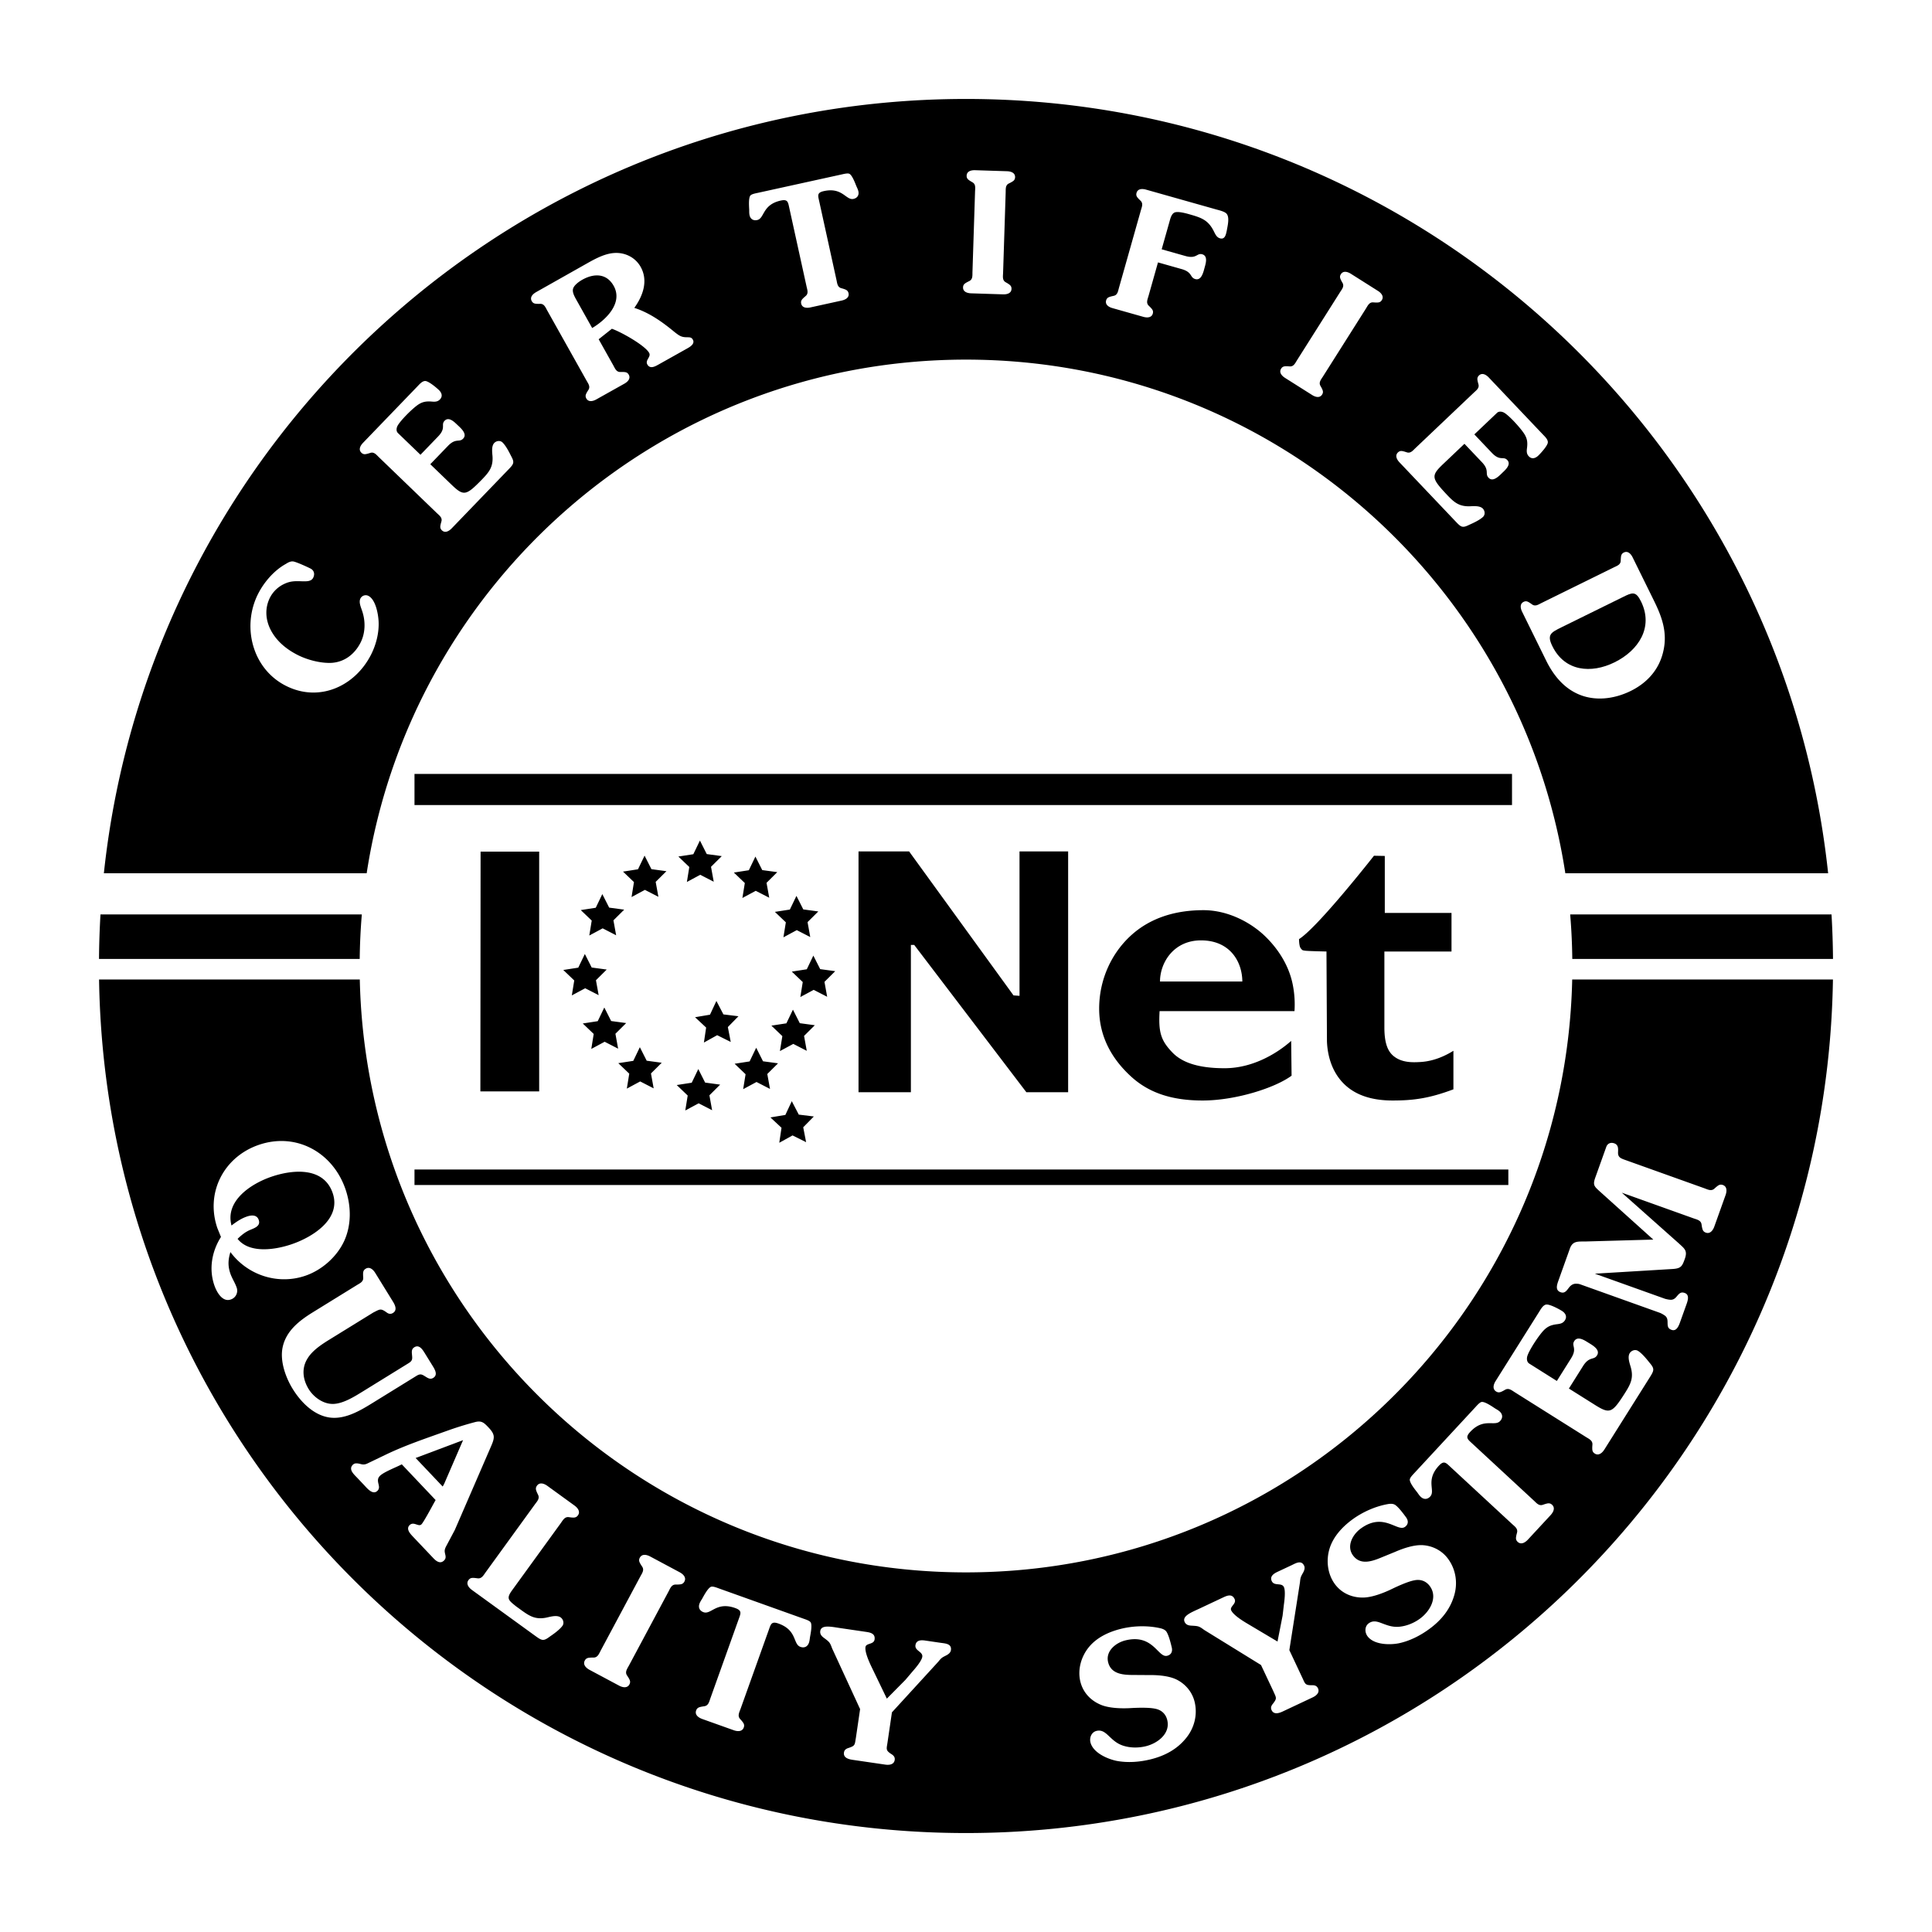 <svg xmlns="http://www.w3.org/2000/svg" width="2500" height="2500" viewBox="0 0 192.756 192.756"><g fill-rule="evenodd" clip-rule="evenodd"><path fill="#fff" d="M0 0h192.756v192.756H0V0z"/><path d="M41.354 77.215v3.104h109.5v-3.104h-109.5zM53.794 108.887h-5.867l.021-23.921h5.846v23.921zM41.354 116.682v1.548h109.134v-1.548H41.354zM101.717 84.945h4.851v24.024h-4.17L91.211 94.275h-.332v14.694h-5.224V84.945H90.7l10.419 14.366.598.043V84.945zM132.342 94.931s-1.83-.037-2.119-.079c-.289-.041-.289-.041-.453-.248-.166-.206-.166-.908-.166-.908 1.898-1.197 7.477-8.319 7.477-8.319l1.08.021v5.687h6.656v3.846h-6.697v7.581c0 1.629.369 2.412.939 2.869.824.66 1.898.619 2.641.576.744-.041 1.898-.246 3.307-1.121v3.846c-2.412.904-3.979 1.115-6.072 1.115-2.08 0-3.68-.537-4.799-1.613s-1.678-2.607-1.746-4.281l-.048-8.972zM119.82 93.821c2.93 0 4.119 2.165 4.127 4.103h-8.215c.012-1.939 1.407-4.103 4.088-4.103zm9.18 4.531c-.305-1.682-1.213-3.417-2.758-4.922-1.404-1.369-3.697-2.622-6.174-2.622-2.744 0-5.264.733-7.225 2.518-1.961 1.785-3.18 4.427-3.18 7.306 0 2.932 1.395 5.137 3.18 6.771 1.783 1.635 4.072 2.395 7.141 2.395 3.281 0 7.223-1.252 8.877-2.477l-.041-3.469c-1.115.992-3.592 2.725-6.646 2.725-2.768 0-4.305-.637-5.203-1.568-1.154-1.197-1.402-2.023-1.279-4.127h13.459a10.027 10.027 0 0 0-.151-2.53zM72.175 101.207l1.501.184-1.059 1.08.289 1.484-1.354-.674-1.323.735.222-1.496-1.106-1.032 1.491-.252.639-1.371.7 1.342zM74.387 107.176l-1.093-1.045 1.495-.233.656-1.363.682 1.35 1.499.203-1.073 1.066.271 1.489-1.346-.692-1.332.717.241-1.492zM78.055 103.375l-1.093-1.047 1.495-.23.655-1.364.683 1.35 1.499.203-1.073 1.067.27 1.486-1.345-.69-1.333.717.242-1.492zM80.091 97.98l-1.093-1.042 1.495-.233.655-1.364.683 1.35 1.499.204-1.073 1.066.27 1.488-1.345-.691-1.332.717.241-1.495zM78.404 92.022l-1.093-1.044 1.494-.232.656-1.364.683 1.35 1.499.203-1.073 1.066.27 1.489-1.345-.691-1.332.717.241-1.494zM74.311 88.1l-1.094-1.045 1.495-.232.656-1.363.682 1.35 1.499.203-1.072 1.067.27 1.487-1.346-.69-1.332.716.242-1.493zM68.773 86.502l-1.093-1.045 1.494-.232.657-1.363.682 1.349 1.499.204-1.073 1.066.27 1.488-1.345-.69-1.332.716.241-1.493zM63.251 88.006l-1.092-1.045 1.494-.232.656-1.363.683 1.35 1.498.203-1.073 1.066.271 1.489-1.346-.691-1.332.717.241-1.494zM59.037 91.844l-1.093-1.045 1.494-.232.656-1.363.683 1.35 1.499.203-1.073 1.066.27 1.489-1.345-.691-1.333.716.242-1.493zM57.293 97.82L56.2 96.775l1.494-.232.656-1.363.683 1.349 1.499.203-1.074 1.067.271 1.488-1.345-.689-1.333.714.242-1.492zM59.235 103.158l-1.093-1.045 1.494-.23.656-1.363.683 1.349 1.499.203-1.073 1.067.27 1.488-1.345-.691-1.332.716.241-1.494zM62.781 107.119l-1.093-1.047 1.495-.23.655-1.363.683 1.349 1.5.203-1.074 1.067.27 1.488-1.345-.691-1.332.716.241-1.492zM68.612 109.301l-1.094-1.047 1.495-.231.656-1.363.682 1.35 1.499.203-1.072 1.066.27 1.489-1.346-.69-1.332.715.242-1.492zM79.695 111.205l1.501.186-1.059 1.078.289 1.486-1.354-.674-1.323.733.223-1.496-1.107-1.032 1.492-.25.639-1.371.699 1.34zM24.625 121.377c.431-.148 1.001-.215 1.188.334.21.611-.409.807-.844.992-.502.211-.876.523-1.266.898 1.205 1.514 3.816 1.08 5.423.527 2.055-.705 4.959-2.498 4.065-5.1-.904-2.635-3.994-2.354-6.131-1.619-1.989.684-4.627 2.385-3.962 4.861.468-.364.964-.7 1.527-.893zM44.166 148.312l.143-.255 1.891-4.373-4.733 1.781 2.699 2.847zM59.081 32.727c1.36-.801 3.106-2.492 2.146-4.206-.715-1.274-1.977-1.259-3.134-.61-.307.172-.831.543-.919.9-.096.344.15.782.323 1.09l1.584 2.826z"/><path d="M96.378 156.877c-32.961 0-59.764-26.361-60.481-59.15H9.884c.721 47.152 39.169 85.156 86.494 85.156s85.772-38.004 86.495-85.156h-26.014c-.716 32.789-27.519 59.15-60.481 59.15zM22.986 127.07c.165.48.456.898.621 1.379a.921.921 0 0 1-.587 1.203c-.845.291-1.415-.773-1.636-1.42-.558-1.625-.251-3.379.661-4.82l-.357-.879c-1.211-3.529.634-7.109 4.131-8.309 3.745-1.285 7.392.76 8.649 4.422.575 1.674.613 3.568-.142 5.199-.739 1.568-2.218 2.873-3.859 3.436-2.734.938-5.757-.043-7.479-2.361-.236.768-.264 1.389-.002 2.15zm9.869 14.352c-1.586-.236-2.863-1.568-3.654-2.852-.663-1.072-1.3-2.738-1.002-4.156.354-1.662 1.703-2.68 3.06-3.516l4.324-2.67c.313-.193.692-.344.654-.773l-.012-.221c0-.266-.013-.484.256-.65.402-.248.755.09.958.418l1.776 2.877c.211.342.437.842-.01 1.117-.253.156-.465.08-.668-.082-.579-.404-.631-.289-1.294.037l-4.31 2.66c-.805.496-1.75 1.1-2.25 1.924-.634 1.01-.455 2.133.116 3.059.497.805 1.482 1.533 2.516 1.473.955-.053 2.014-.707 2.819-1.203l4.622-2.854c.432-.266.385-.443.343-.912-.025-.271-.031-.516.238-.682.477-.295.805.203 1.035.576l.801 1.297c.23.373.528.889.051 1.184-.269.166-.483.051-.716-.094-.399-.246-.536-.369-.969-.102l-4.398 2.715c-1.253.774-2.747 1.654-4.286 1.43zm11.619 12.922c-.145.332-.124.432-.046.768.056.238.051.412-.139.592-.369.35-.758.066-1.047-.24l-2.036-2.148c-.278-.293-.735-.775-.329-1.162.407-.385.875.211 1.167-.066.216-.205 1.078-1.818 1.273-2.172l.144-.256-3.374-3.562c-.565.295-1.755.746-2.162 1.131-.56.531.194 1.072-.276 1.518s-1.034-.275-1.335-.594l-.662-.699c-.326-.344-.932-.855-.436-1.326.178-.168.4-.137.635-.094.32.084.455.123.768-.004l1.858-.893c1.972-.949 4.009-1.625 6.099-2.375a33.62 33.62 0 0 1 2.813-.877c.636-.17.879.035 1.325.506.675.711.667 1.01.297 1.867l-3.636 8.391-.901 1.695zm13.184-3.153c-.185.254-.402.227-.67.207l-.217-.029c-.425-.07-.605.297-.821.596l-4.845 6.68c-.607.838-.408.982.369 1.609l.524.381c.851.617 1.435.977 2.528.752.412-.092 1.047-.279 1.416-.012.255.186.366.568.171.838-.278.383-.864.803-1.249 1.064-.616.463-.771.436-1.409-.027l-6.368-4.617c-.312-.227-.623-.604-.345-.986.185-.256.403-.229.669-.207l.218.027c.425.07.605-.297.821-.594l4.917-6.781c.216-.297.509-.582.311-.965l-.094-.197c-.103-.248-.196-.445-.011-.701.277-.383.733-.205 1.044.021l2.695 1.955c.313.227.624.604.346.986zm10.625 6.604c-.149.277-.368.279-.635.295l-.219.002c-.431-.012-.559.377-.733.701l-3.95 7.385c-.174.324-.426.646-.176.998l.121.184c.134.23.255.416.105.693-.223.416-.698.301-1.038.119l-2.935-1.568c-.34-.184-.699-.514-.477-.932.149-.277.369-.279.636-.295l.22-.002c.43.012.559-.377.732-.701l3.95-7.385c.173-.324.425-.646.176-.998l-.12-.184c-.135-.232-.255-.414-.106-.693.223-.416.698-.303 1.038-.121l2.936 1.57c.338.182.698.514.475.932zm12.53 5.551c-.026.178-.042.377-.106.559-.136.379-.455.545-.851.402-.759-.271-.302-1.652-2.183-2.324-.71-.254-.766.061-.978.654l-2.814 7.869c-.124.346-.326.701-.028 1.012l.146.164c.167.209.313.375.207.67-.159.445-.646.402-1.009.271l-3.134-1.119c-.363-.131-.767-.406-.608-.852.106-.297.323-.33.585-.385l.217-.035c.428-.051.498-.455.622-.801l2.814-7.869c.212-.594.368-.873-.341-1.127-1.881-.672-2.403.686-3.162.414-.396-.143-.539-.473-.402-.852.064-.182.179-.346.271-.498.156-.279.572-1.08.89-1.189.19-.062.58.096.778.168l8.446 3.02c.198.07.6.195.707.365.175.285-.011 1.168-.067 1.483zm14.06 1.293c-.033.227-.215.377-.408.49-.479.248-.515.242-.86.67l-4.617 5.043-.44 3c-.096.658-.203.783.363 1.15.228.139.398.305.354.6-.068.469-.555.521-.936.465l-3.276-.48c-.399-.059-.926-.205-.85-.727.04-.277.234-.391.475-.461.652-.223.591-.285.718-1.027l.417-2.844-2.794-6.059c-.214-.598-.278-.643-.772-1.016-.257-.18-.457-.387-.409-.715.097-.66 1.124-.42 1.956-.299l2.635.387c.451.066.911.188.827.76-.076.52-.846.336-.907.752-.073.502.354 1.451.57 1.908l1.562 3.238 1.851-1.871.707-.834c.276-.314.916-1.053.977-1.469.076-.52-.764-.59-.68-1.162.08-.537.607-.514 1.005-.455l1.508.221c.448.067 1.12.076 1.024.735zm23.443 8.795c-.9 1.107-2.131 1.754-3.51 2.094-1.105.271-2.291.365-3.408.154-.951-.199-2.352-.828-2.604-1.848-.117-.477.109-1.02.604-1.141.459-.113.781.096 1.107.393.492.457.834.824 1.488 1.059.73.254 1.58.26 2.328.076 1.174-.289 2.469-1.26 2.133-2.619-.146-.596-.57-.996-1.178-1.117-.611-.139-1.686-.107-2.328-.076-.904.062-2.137.041-2.99-.271-1.074-.402-1.891-1.23-2.168-2.354-.299-1.207.078-2.527.873-3.48.793-.953 1.992-1.504 3.184-1.797 1.26-.311 2.713-.344 3.977-.043.234.068.455.158.582.379.221.381.393 1.078.496 1.504.102.408-.031.746-.457.852-.918.227-1.379-2.223-4.168-1.535-.969.24-1.992 1.07-1.719 2.176.301 1.225 1.561 1.275 2.588 1.273l1.428.01c.863-.014 1.963.057 2.756.42.922.441 1.607 1.246 1.852 2.232.318 1.291-.018 2.637-.866 3.659zm12.655-4.088l-2.996 1.41c-.365.172-.887.34-1.109-.137-.121-.252-.021-.453.141-.646.42-.547.334-.564.029-1.254l-1.225-2.6-5.678-3.504c-.508-.379-.586-.381-1.205-.42-.314-.008-.594-.068-.736-.369-.283-.604.705-.971 1.465-1.33l2.41-1.135c.412-.193.863-.348 1.109.176.225.477-.52.748-.34 1.129.217.459 1.096 1.014 1.529 1.273l3.092 1.838.508-2.584.127-1.086c.057-.414.182-1.383.002-1.764-.223-.475-.963-.068-1.209-.592-.23-.492.223-.764.586-.936l1.381-.648c.412-.195.977-.557 1.26.045.098.205.029.432-.07.633-.262.473-.293.486-.346 1.035l-1.059 6.754 1.289 2.742c.285.602.266.766.939.76.266-.01.5.035.627.305.203.428-.174.741-.521.905zm14.101-10.125c-.406 1.367-1.293 2.436-2.436 3.279-.916.678-1.975 1.219-3.086 1.453-.955.184-2.49.139-3.115-.707-.289-.393-.289-.982.119-1.283.381-.281.76-.213 1.174-.062.629.232 1.088.439 1.781.406.771-.047 1.559-.367 2.178-.826.973-.719 1.797-2.111.963-3.238-.363-.492-.908-.699-1.518-.578-.615.107-1.598.549-2.176.826-.814.402-1.959.857-2.867.896-1.146.041-2.219-.408-2.906-1.338-.738-1.002-.896-2.365-.531-3.551.367-1.186 1.264-2.152 2.25-2.881 1.043-.771 2.371-1.359 3.656-1.568.242-.027.479-.027.682.127.35.266.775.844 1.035 1.195.25.338.258.703-.094.963-.762.562-2.127-1.521-4.438.186-.803.594-1.428 1.752-.752 2.668.75 1.014 1.93.578 2.879.182l1.32-.539c.793-.346 1.836-.703 2.707-.672 1.02.053 1.963.533 2.566 1.352.793 1.069 1 2.44.609 3.71zm9.631-8.055l-2.262 2.441c-.262.283-.674.547-1.02.227-.232-.215-.178-.428-.127-.689l.055-.213c.121-.414-.223-.637-.494-.887l-6.131-5.678c-.463-.43-.658-.682-1.17-.129-1.357 1.465-.314 2.479-.861 3.07-.285.309-.646.309-.941.035-.141-.131-.246-.301-.352-.445-.195-.252-.768-.949-.744-1.285.018-.199.316-.496.459-.65l6.096-6.58c.143-.154.416-.475.613-.508.332-.051 1.07.467 1.338.643.152.094.33.186.471.316.295.275.322.633.035.941-.547.592-1.637-.371-2.994 1.096-.512.551-.244.727.217 1.156l6.133 5.678c.27.25.518.576.922.424l.207-.07c.258-.072.467-.141.697.072.347.322.115.752-.147 1.035zm9.932-13.805l-4.562 7.252c-.205.326-.561.662-.961.41-.268-.168-.254-.387-.252-.654l.014-.219c.043-.43-.336-.584-.646-.781l-7.09-4.459c-.311-.195-.615-.469-.984-.246l-.191.107c-.238.117-.43.225-.697.057-.4-.252-.252-.717-.047-1.043l4.355-6.926c.15-.238.373-.656.691-.703.359-.045 1.256.438 1.568.633.34.215.543.551.301.936-.205.326-.514.359-.873.402-.504.076-.83.201-1.195.553-.332.328-.771.963-1.053 1.406-.195.312-.592.975-.654 1.307-.051.277.018.529.211.65l2.758 1.736 1.408-2.24c.664-1.053.012-1.234.328-1.738.328-.52.98-.109 1.35.123.402.252 1.293.709.92 1.305-.316.504-.762.059-1.396 1.066l-1.408 2.24 2.566 1.613c1.527.961 1.742.848 3.025-1.16.561-.889.881-1.496.584-2.572-.117-.404-.348-1.025-.105-1.412.168-.266.543-.402.826-.225.4.25.857.809 1.145 1.174.497.586.482.742.064 1.408zm-6.432-13.498l6.748-.189-5.322-4.789c-.576-.521-.732-.652-.467-1.395l1.098-3.068c.111-.314.416-.484.795-.35.412.148.393.514.379.863-.027.492.209.613.639.768l7.967 2.85c.346.125.703.326 1.014.029l.164-.146c.209-.168.373-.314.67-.207.445.158.4.645.271 1.008l-1.121 3.135c-.131.363-.406.768-.852.607-.297-.105-.33-.322-.387-.584l-.033-.217c-.051-.428-.453-.498-.801-.621l-7.158-2.562 5.674 5.045c.588.545.91.734.607 1.576-.258.727-.385.922-1.135.988l-7.834.473 7.01 2.508c.205.055.414.094.58.096.338-.008.492-.232.686-.461.217-.238.379-.33.693-.217.561.199.244.924.109 1.305l-.514 1.434c-.137.379-.352 1.141-.912.939-.314-.111-.383-.285-.396-.607-.006-.299.018-.57-.238-.791a2.549 2.549 0 0 0-.51-.295l-7.918-2.832a.997.997 0 0 0-.363-.074c-.305-.035-.584.07-.842.424-.211.277-.404.562-.801.42-.545-.193-.377-.711-.225-1.141l1.15-3.217c.284-.793.825-.693 1.575-.705zM156.656 91.234a59.78 59.78 0 0 1 .211 4.439h26.012a86.963 86.963 0 0 0-.148-4.439h-26.075zM96.378 35.879c30.267 0 55.343 22.227 59.796 51.249h26.219C177.778 43.702 141.03 9.873 96.378 9.873c-44.65 0-81.398 33.829-86.015 77.255h26.22c4.452-29.022 29.528-51.249 59.795-51.249zm64.626 20.733c.316-.156.693-.266.695-.679l.01-.21c.023-.255.033-.465.303-.599.408-.2.713.154.877.486l2.143 4.353c.779 1.582 1.326 3.109.939 4.909-.387 1.875-1.59 3.234-3.275 4.065-1.492.734-3.229 1.009-4.816.48-1.709-.581-2.842-1.932-3.621-3.513l-2.395-4.866c-.164-.331-.26-.79.148-.99.27-.133.443-.013.658.124l.174.122c.328.25.645.019.961-.138l7.199-3.544zm-21.529-11.474c.219-.208.418-.144.666-.078l.201.064c.387.141.621-.174.877-.417l5.82-5.526c.256-.243.582-.46.461-.854l-.053-.203c-.055-.251-.107-.455.111-.663.328-.312.727-.064.98.204l5.398 5.686c.186.195.523.5.49.808-.045.344-.705 1.063-.959 1.306-.281.266-.641.375-.941.059-.254-.268-.211-.564-.166-.907.049-.485.01-.819-.229-1.241-.229-.386-.713-.944-1.059-1.31-.242-.256-.764-.779-1.057-.918-.248-.114-.496-.108-.656.042l-2.264 2.151 1.746 1.838c.82.864 1.145.303 1.537.717.404.426-.131.935-.436 1.224-.328.312-.965 1.032-1.428.545-.393-.414.125-.722-.66-1.549l-1.746-1.838-2.105 2c-1.254 1.191-1.201 1.418.359 3.085.693.73 1.18 1.17 2.25 1.15.404-.013 1.035-.08 1.336.236.207.22.246.601.014.82-.328.312-.953.604-1.361.784-.662.327-.803.276-1.322-.271l-5.654-5.954c-.254-.268-.48-.678-.15-.99zm-11.657-8.357c.162-.256.373-.242.629-.239l.211.013c.41.042.561-.32.748-.619l4.289-6.782c.189-.298.453-.589.24-.942l-.104-.184c-.111-.23-.215-.415-.053-.669.242-.383.689-.24 1-.043l2.697 1.705c.311.198.631.54.389.923-.16.255-.371.242-.627.239l-.211-.014c-.41-.042-.561.321-.748.619l-4.291 6.783c-.188.297-.451.588-.238.941l.104.185c.111.229.215.413.053.669-.242.383-.689.24-1 .042l-2.697-1.705c-.313-.198-.631-.539-.391-.922zm-17.459-6.808c.082-.292.287-.338.535-.408l.205-.047c.406-.077.445-.467.541-.806l2.184-7.724c.096-.339.264-.692-.041-.971l-.15-.147c-.174-.188-.324-.336-.24-.627.123-.436.59-.425.945-.325l7.014 1.981c.258.073.85.205 1.029.431.314.368.094 1.213.018 1.663-.078.344-.158.932-.676.786-.322-.091-.451-.372-.586-.637-.572-1.191-1.258-1.419-2.469-1.762-.324-.092-1.146-.325-1.486-.176-.322.153-.418.615-.51.938l-.771 2.73 2.359.667c1.146.324 1.139-.324 1.688-.168.566.16.365.87.25 1.274-.123.437-.303 1.38-.949 1.197-.549-.155-.26-.684-1.357-.995l-2.359-.667-.949 3.361c-.096.339-.266.693.039.971l.15.147c.174.188.324.336.242.626-.123.437-.592.426-.947.326l-3.07-.868c-.357-.097-.762-.333-.639-.77zm-13.855-1.83l.188-.095c.376-.173.321-.562.331-.913l.258-8.022c.012-.352.09-.736-.271-.932l-.182-.107c-.214-.141-.396-.248-.386-.55.015-.453.472-.556.841-.544l3.188.102c.369.013.818.144.805.598-.01.302-.197.396-.42.523l-.188.095c-.375.172-.32.561-.332.914l-.258 8.021c-.012.352-.092.736.273.933l.182.106c.213.141.395.248.385.55-.014.453-.471.557-.84.544l-3.19-.102c-.369-.012-.818-.144-.804-.597.01-.302.198-.397.42-.524zm-21.637-8.637c.123-.147.52-.217.717-.26l8.397-1.844c.196-.043.586-.146.759-.063.29.143.587.954.702 1.238.069.157.158.326.197.507.083.377-.094.673-.486.76-.755.166-1.086-1.188-2.956-.778-.705.155-.591.439-.461 1.03l1.717 7.823c.076.344.093.735.493.836l.202.059c.242.084.444.143.509.439.098.442-.32.654-.681.733l-3.116.684c-.36.08-.829.062-.926-.38-.064-.295.094-.433.278-.611l.159-.138c.321-.259.172-.622.097-.967l-1.718-7.822c-.13-.59-.145-.896-.85-.742-1.87.41-1.604 1.779-2.358 1.944-.394.086-.678-.109-.76-.486-.04-.181-.03-.372-.033-.542-.015-.307-.084-1.168.118-1.42zM53.49 29.144l5.206-2.938c.791-.444 1.729-.932 2.653-.968 1.05-.05 2.052.466 2.569 1.389.772 1.376.235 2.89-.633 4.089 1.527.491 2.819 1.422 4.039 2.432.437.333.648.503 1.205.499.256.011.45-.021.597.242.222.396-.245.696-.522.852l-2.871 1.61c-.351.197-.87.507-1.149.009-.247-.439.408-.748.178-1.158-.419-.747-2.783-2.078-3.715-2.402l-1.318 1.047 1.461 2.607c.172.308.303.677.715.658l.21-.003c.256.01.467.008.614.272.222.395-.116.72-.438.9l-2.797 1.568c-.322.181-.775.3-.997-.095-.147-.264-.036-.442.089-.666l.111-.178c.232-.342-.016-.646-.188-.954l-3.917-6.986c-.172-.307-.303-.677-.715-.657l-.21.002c-.256-.01-.466-.008-.614-.271-.223-.396.115-.719.437-.9zm-17.274 15.04l5.442-5.646c.187-.193.477-.543.786-.524.346.029 1.093.657 1.347.901.278.268.403.622.101.936-.256.266-.554.236-.899.207-.487-.026-.819.027-1.229.284-.376.244-.913.752-1.263 1.115-.245.254-.745.797-.87 1.097-.103.251-.086.5.071.651l2.248 2.168 1.76-1.826c.827-.858.252-1.156.648-1.567.408-.423.94.09 1.242.381.327.314 1.074.918.608 1.401-.396.412-.726-.093-1.519.729l-1.759 1.825 2.091 2.016c1.245 1.201 1.47 1.137 3.066-.495.699-.725 1.117-1.232 1.051-2.299-.031-.403-.126-1.031.177-1.345.209-.218.589-.272.819-.05.326.315.646.926.843 1.326.356.646.312.79-.213 1.334l-5.698 5.911c-.256.266-.656.511-.982.195-.217-.209-.162-.412-.107-.663l.056-.203c.124-.395-.201-.614-.455-.858l-5.778-5.57c-.254-.245-.485-.561-.875-.423l-.201.062c-.249.064-.449.127-.666-.083-.329-.313-.098-.721.158-.987zM28.498 68.41c-3.35-1.711-4.394-5.94-2.736-9.185.596-1.166 1.604-2.329 2.759-2.964.227-.148.483-.281.746-.242.33.056 1.384.538 1.713.706.359.184.453.553.262.926-.206.403-.761.346-1.137.343-.667-.021-1.133-.032-1.759.27a3.04 3.04 0 0 0-1.401 1.34c-.542 1.062-.47 2.249.099 3.312.591 1.095 1.553 1.869 2.645 2.427.972.496 2.335.854 3.425.788 1.292-.094 2.283-.889 2.856-2.011.481-.941.521-2.127.155-3.182-.117-.362-.353-.859-.162-1.233a.594.594 0 0 1 .791-.256c.718.367.968 1.758 1.015 2.479.073 1.149-.231 2.371-.758 3.403-1.621 3.169-5.195 4.774-8.513 3.079zM36.099 91.234H10.025a87.004 87.004 0 0 0-.147 4.439h26.011c.016-1.493.087-2.973.21-4.439z"/><path d="M161.082 66.081c2.381-1.172 3.918-3.483 2.643-6.074-.525-1.069-.873-.899-1.822-.432l-6.131 3.019c-1.053.52-1.453.735-.889 1.88 1.238 2.516 3.865 2.757 6.199 1.607z"/></g></svg>
